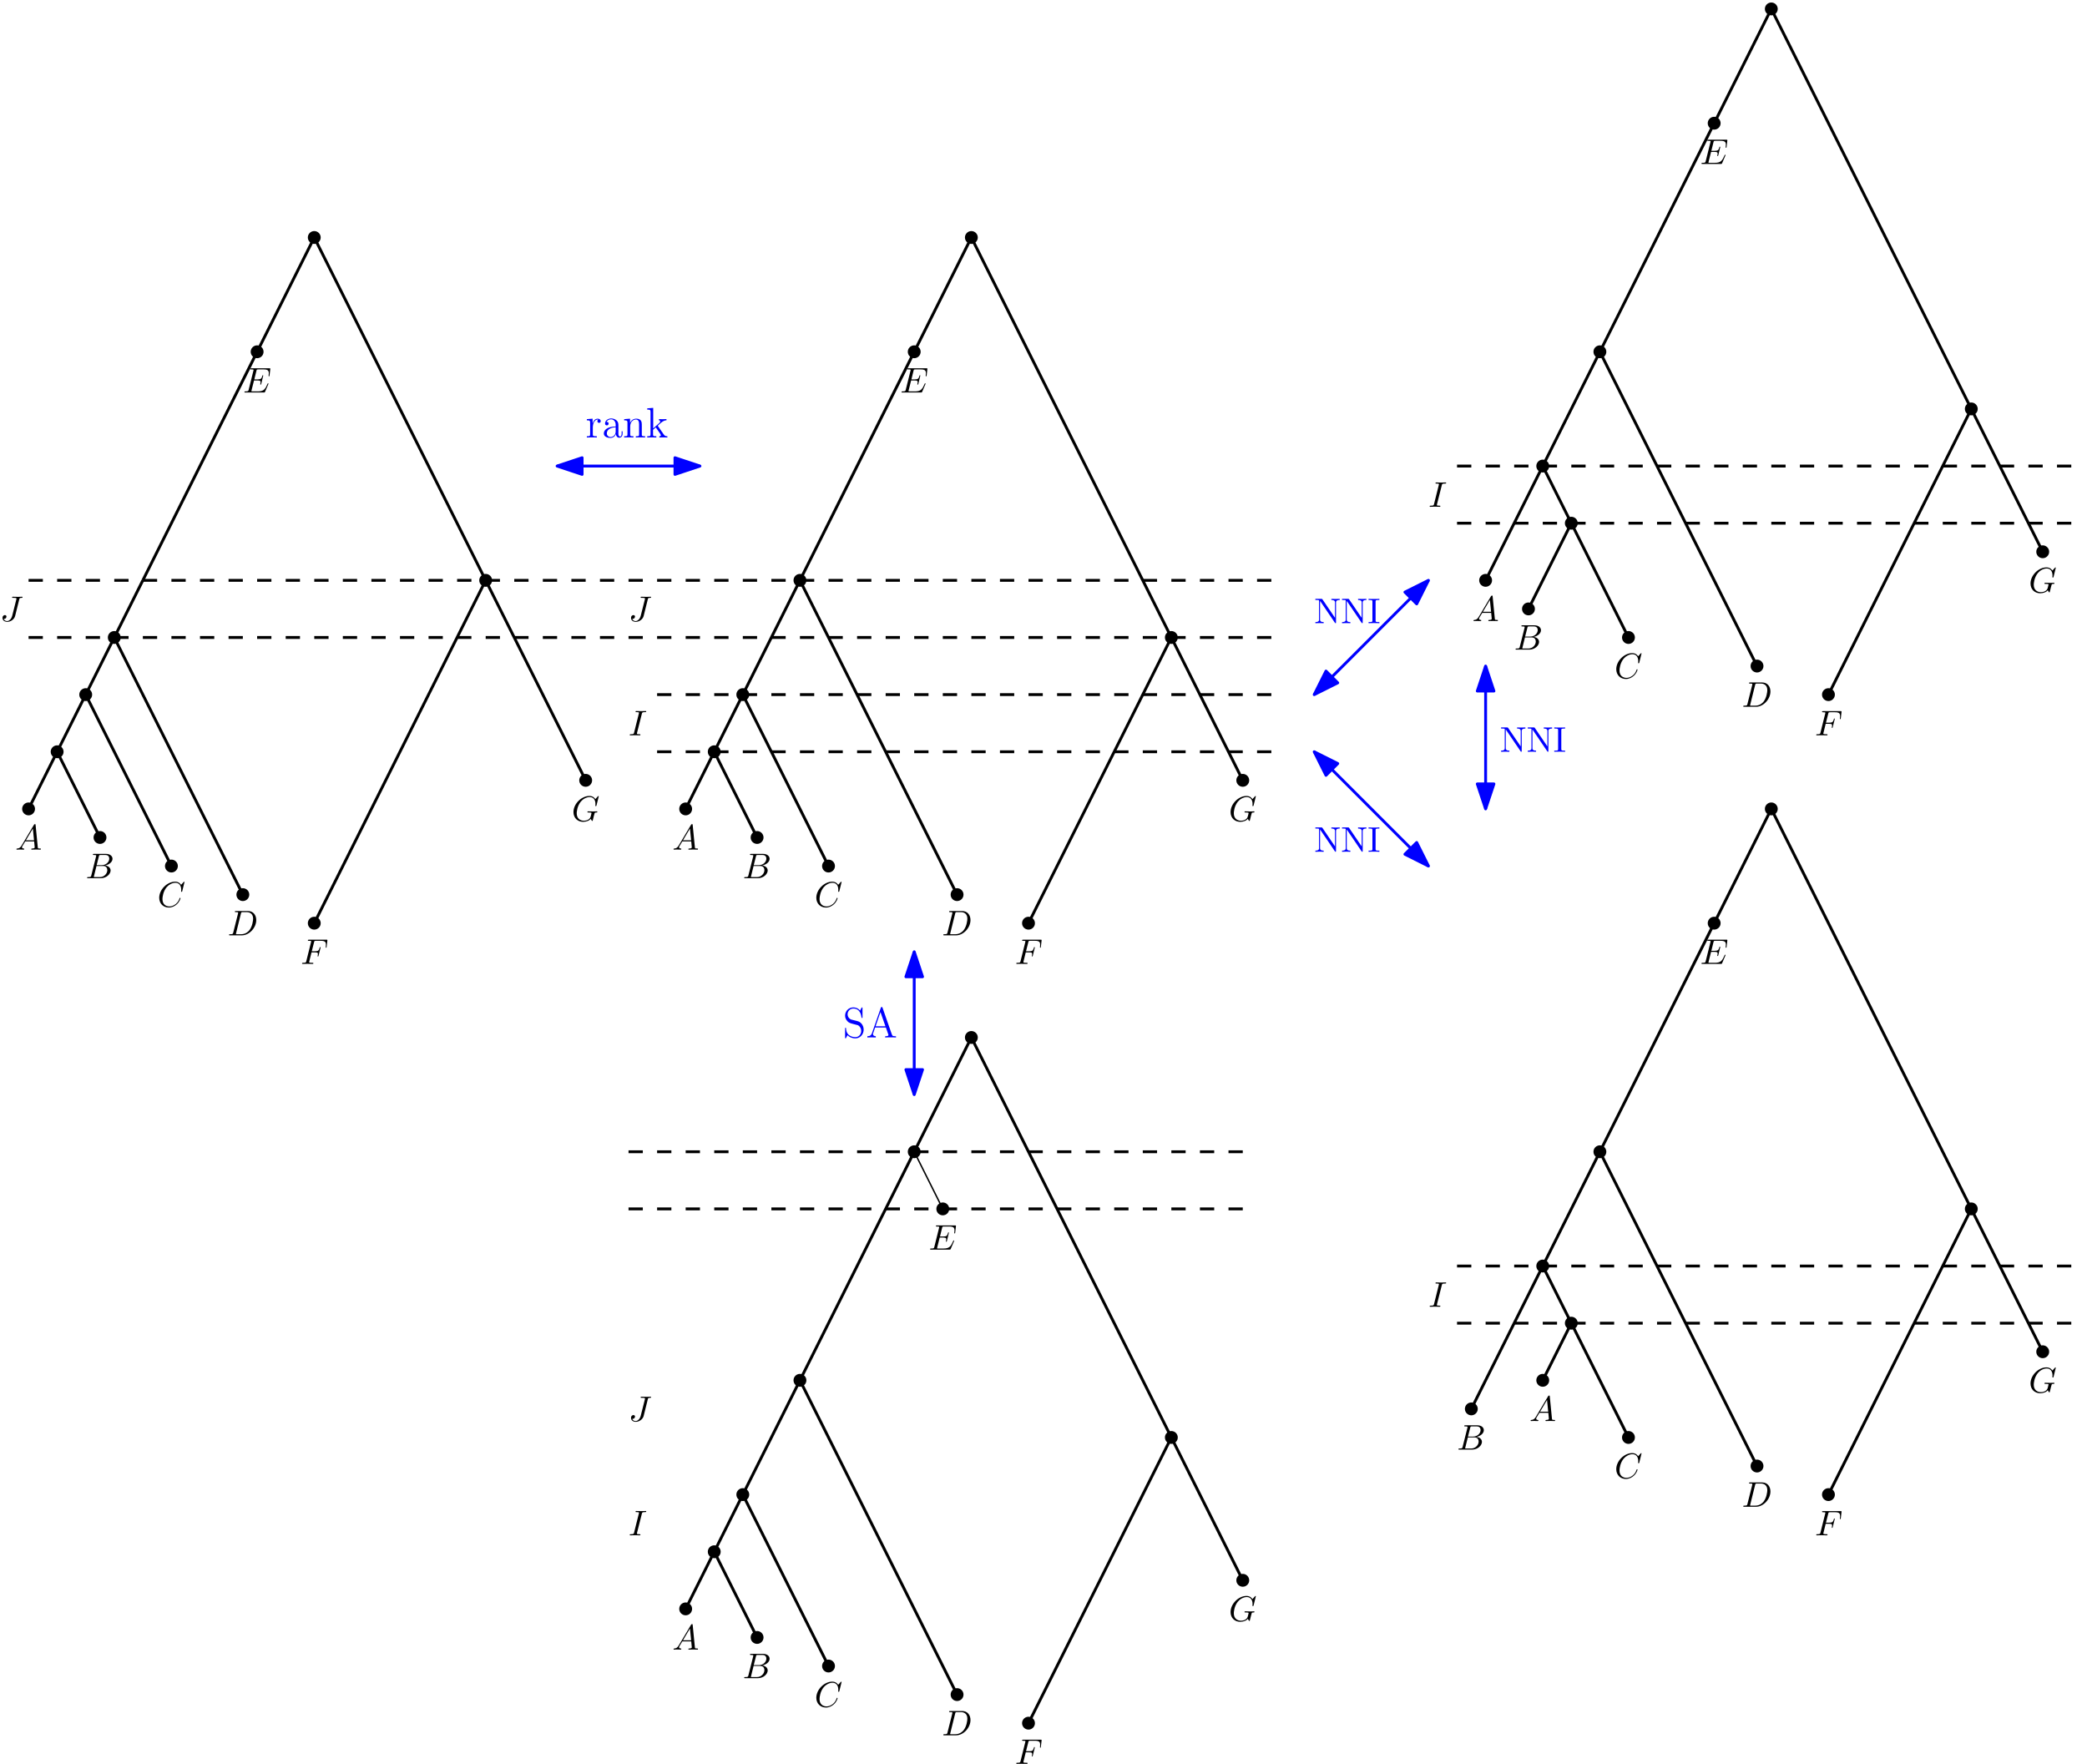 <?xml version="1.0" encoding="UTF-8" standalone="no"?>
<svg
   xmlns:dc="http://purl.org/dc/elements/1.1/"
   xmlns:cc="http://creativecommons.org/ns#"
   xmlns:rdf="http://www.w3.org/1999/02/22-rdf-syntax-ns#"
   xmlns:svg="http://www.w3.org/2000/svg"
   xmlns="http://www.w3.org/2000/svg"
   xmlns:xlink="http://www.w3.org/1999/xlink"
   xmlns:sodipodi="http://sodipodi.sourceforge.net/DTD/sodipodi-0.dtd"
   xmlns:inkscape="http://www.inkscape.org/namespaces/inkscape"
   width="584.4pt"
   height="493.904pt"
   viewBox="0 0 584.4 493.904"
   version="1.1"
   id="svg4155"
   inkscape:version="0.91 r13725"
   sodipodi:docname="SAT.svg">
  <sodipodi:namedview
     pagecolor="#ffffff"
     bordercolor="#666666"
     borderopacity="1"
     objecttolerance="10"
     gridtolerance="10"
     guidetolerance="10"
     inkscape:pageopacity="0"
     inkscape:pageshadow="2"
     inkscape:window-width="1920"
     inkscape:window-height="1200"
     id="namedview4703"
     showgrid="false"
     inkscape:zoom="1.6553825"
     inkscape:cx="365.25002"
     inkscape:cy="308.68999"
     inkscape:window-x="0"
     inkscape:window-y="0"
     inkscape:window-maximized="1"
     inkscape:current-layer="svg4155" />
  <defs
     id="defs4157">
    <g
       id="g4159">
      <symbol
         overflow="visible"
         id="glyph0-0">
        <path
           style="stroke:none;"
           d=""
           id="path4162" />
      </symbol>
      <symbol
         overflow="visible"
         id="glyph0-1">
        <path
           style="stroke:none;"
           d="M 3.734 -6.047 C 3.812 -6.406 3.844 -6.5 4.641 -6.5 C 4.875 -6.5 4.953 -6.5 4.953 -6.688 C 4.953 -6.812 4.844 -6.812 4.812 -6.812 C 4.516 -6.812 3.781 -6.781 3.484 -6.781 C 3.188 -6.781 2.469 -6.812 2.156 -6.812 C 2.094 -6.812 1.969 -6.812 1.969 -6.609 C 1.969 -6.5 2.047 -6.5 2.25 -6.5 C 2.656 -6.5 2.938 -6.5 2.938 -6.312 C 2.938 -6.266 2.938 -6.234 2.906 -6.156 L 1.562 -0.781 C 1.469 -0.406 1.453 -0.312 0.656 -0.312 C 0.422 -0.312 0.344 -0.312 0.344 -0.109 C 0.344 0 0.453 0 0.484 0 C 0.781 0 1.5 -0.031 1.797 -0.031 C 2.094 -0.031 2.828 0 3.125 0 C 3.203 0 3.328 0 3.328 -0.188 C 3.328 -0.312 3.25 -0.312 3.031 -0.312 C 2.844 -0.312 2.797 -0.312 2.609 -0.328 C 2.391 -0.344 2.359 -0.391 2.359 -0.5 C 2.359 -0.578 2.375 -0.656 2.391 -0.734 Z M 3.734 -6.047 "
           id="path4165" />
      </symbol>
      <symbol
         overflow="visible"
         id="glyph0-2">
        <path
           style="stroke:none;"
           d="M 1.781 -1.141 C 1.391 -0.484 1 -0.344 0.562 -0.312 C 0.438 -0.297 0.344 -0.297 0.344 -0.109 C 0.344 -0.047 0.406 0 0.484 0 C 0.75 0 1.062 -0.031 1.328 -0.031 C 1.672 -0.031 2.016 0 2.328 0 C 2.391 0 2.516 0 2.516 -0.188 C 2.516 -0.297 2.438 -0.312 2.359 -0.312 C 2.141 -0.328 1.891 -0.406 1.891 -0.656 C 1.891 -0.781 1.953 -0.891 2.031 -1.031 L 2.797 -2.297 L 5.297 -2.297 C 5.312 -2.094 5.453 -0.734 5.453 -0.641 C 5.453 -0.344 4.938 -0.312 4.734 -0.312 C 4.594 -0.312 4.5 -0.312 4.5 -0.109 C 4.5 0 4.609 0 4.641 0 C 5.047 0 5.469 -0.031 5.875 -0.031 C 6.125 -0.031 6.766 0 7.016 0 C 7.062 0 7.188 0 7.188 -0.203 C 7.188 -0.312 7.094 -0.312 6.953 -0.312 C 6.344 -0.312 6.344 -0.375 6.312 -0.672 L 5.703 -6.891 C 5.688 -7.094 5.688 -7.141 5.516 -7.141 C 5.359 -7.141 5.312 -7.062 5.25 -6.969 Z M 2.984 -2.609 L 4.938 -5.906 L 5.266 -2.609 Z M 2.984 -2.609 "
           id="path4168" />
      </symbol>
      <symbol
         overflow="visible"
         id="glyph0-3">
        <path
           style="stroke:none;"
           d="M 1.594 -0.781 C 1.5 -0.391 1.469 -0.312 0.688 -0.312 C 0.516 -0.312 0.422 -0.312 0.422 -0.109 C 0.422 0 0.516 0 0.688 0 L 4.25 0 C 5.828 0 7 -1.172 7 -2.156 C 7 -2.875 6.422 -3.453 5.453 -3.562 C 6.484 -3.75 7.531 -4.484 7.531 -5.438 C 7.531 -6.172 6.875 -6.812 5.688 -6.812 L 2.328 -6.812 C 2.141 -6.812 2.047 -6.812 2.047 -6.609 C 2.047 -6.5 2.141 -6.5 2.328 -6.5 C 2.344 -6.5 2.531 -6.5 2.703 -6.484 C 2.875 -6.453 2.969 -6.453 2.969 -6.312 C 2.969 -6.281 2.953 -6.25 2.938 -6.125 Z M 3.094 -3.656 L 3.719 -6.125 C 3.812 -6.469 3.828 -6.5 4.25 -6.5 L 5.547 -6.5 C 6.422 -6.5 6.625 -5.906 6.625 -5.469 C 6.625 -4.594 5.766 -3.656 4.562 -3.656 Z M 2.656 -0.312 C 2.516 -0.312 2.5 -0.312 2.438 -0.312 C 2.328 -0.328 2.297 -0.344 2.297 -0.422 C 2.297 -0.453 2.297 -0.469 2.359 -0.641 L 3.047 -3.422 L 4.922 -3.422 C 5.875 -3.422 6.078 -2.688 6.078 -2.266 C 6.078 -1.281 5.188 -0.312 4 -0.312 Z M 2.656 -0.312 "
           id="path4171" />
      </symbol>
      <symbol
         overflow="visible"
         id="glyph0-4">
        <path
           style="stroke:none;"
           d="M 7.578 -6.922 C 7.578 -6.953 7.562 -7.031 7.469 -7.031 C 7.438 -7.031 7.422 -7.016 7.312 -6.906 L 6.625 -6.141 C 6.531 -6.281 6.078 -7.031 4.969 -7.031 C 2.734 -7.031 0.5 -4.828 0.5 -2.516 C 0.5 -0.875 1.672 0.219 3.203 0.219 C 4.062 0.219 4.828 -0.172 5.359 -0.641 C 6.281 -1.453 6.453 -2.359 6.453 -2.391 C 6.453 -2.5 6.344 -2.5 6.328 -2.5 C 6.266 -2.5 6.219 -2.469 6.203 -2.391 C 6.109 -2.109 5.875 -1.391 5.188 -0.812 C 4.5 -0.266 3.875 -0.094 3.359 -0.094 C 2.469 -0.094 1.406 -0.609 1.406 -2.156 C 1.406 -2.734 1.609 -4.344 2.609 -5.516 C 3.219 -6.219 4.156 -6.719 5.047 -6.719 C 6.062 -6.719 6.656 -5.953 6.656 -4.797 C 6.656 -4.391 6.625 -4.391 6.625 -4.281 C 6.625 -4.188 6.734 -4.188 6.766 -4.188 C 6.891 -4.188 6.891 -4.203 6.953 -4.391 Z M 7.578 -6.922 "
           id="path4174" />
      </symbol>
      <symbol
         overflow="visible"
         id="glyph0-5">
        <path
           style="stroke:none;"
           d="M 1.578 -0.781 C 1.484 -0.391 1.469 -0.312 0.672 -0.312 C 0.516 -0.312 0.406 -0.312 0.406 -0.125 C 0.406 0 0.484 0 0.672 0 L 3.984 0 C 6.047 0 8.016 -2.109 8.016 -4.281 C 8.016 -5.688 7.172 -6.812 5.672 -6.812 L 2.328 -6.812 C 2.141 -6.812 2.031 -6.812 2.031 -6.625 C 2.031 -6.5 2.109 -6.5 2.312 -6.5 C 2.438 -6.5 2.625 -6.484 2.734 -6.484 C 2.906 -6.453 2.953 -6.438 2.953 -6.312 C 2.953 -6.281 2.953 -6.25 2.922 -6.125 Z M 3.734 -6.125 C 3.828 -6.469 3.844 -6.5 4.281 -6.5 L 5.344 -6.5 C 6.312 -6.5 7.141 -5.969 7.141 -4.656 C 7.141 -4.172 6.953 -2.531 6.094 -1.438 C 5.812 -1.062 5.031 -0.312 3.797 -0.312 L 2.672 -0.312 C 2.531 -0.312 2.516 -0.312 2.453 -0.312 C 2.359 -0.328 2.328 -0.344 2.328 -0.422 C 2.328 -0.453 2.328 -0.469 2.375 -0.641 Z M 3.734 -6.125 "
           id="path4177" />
      </symbol>
      <symbol
         overflow="visible"
         id="glyph0-6">
        <path
           style="stroke:none;"
           d="M 5.391 -6.078 C 5.469 -6.406 5.5 -6.5 6.047 -6.5 C 6.203 -6.5 6.312 -6.5 6.312 -6.688 C 6.312 -6.781 6.25 -6.812 6.172 -6.812 C 5.922 -6.812 5.312 -6.781 5.062 -6.781 C 4.734 -6.781 3.922 -6.812 3.594 -6.812 C 3.516 -6.812 3.391 -6.812 3.391 -6.609 C 3.391 -6.5 3.469 -6.5 3.734 -6.5 C 3.953 -6.5 4.062 -6.5 4.312 -6.484 C 4.547 -6.453 4.609 -6.422 4.609 -6.281 C 4.609 -6.219 4.594 -6.156 4.578 -6.078 L 3.422 -1.5 C 3.188 -0.531 2.516 0 2 0 C 1.734 0 1.203 -0.094 1.047 -0.625 C 1.078 -0.609 1.141 -0.609 1.172 -0.609 C 1.562 -0.609 1.812 -0.953 1.812 -1.25 C 1.812 -1.562 1.547 -1.672 1.375 -1.672 C 1.203 -1.672 0.703 -1.547 0.703 -0.875 C 0.703 -0.25 1.234 0.219 2.031 0.219 C 2.938 0.219 3.984 -0.438 4.234 -1.422 Z M 5.391 -6.078 "
           id="path4180" />
      </symbol>
      <symbol
         overflow="visible"
         id="glyph0-7">
        <path
           style="stroke:none;"
           d="M 7.578 -6.922 C 7.578 -6.953 7.562 -7.031 7.469 -7.031 C 7.438 -7.031 7.422 -7.016 7.312 -6.906 L 6.625 -6.141 C 6.531 -6.281 6.078 -7.031 4.969 -7.031 C 2.734 -7.031 0.5 -4.828 0.5 -2.516 C 0.5 -0.922 1.609 0.219 3.219 0.219 C 3.656 0.219 4.109 0.125 4.469 -0.016 C 4.969 -0.219 5.156 -0.422 5.328 -0.625 C 5.422 -0.375 5.688 -0.016 5.781 -0.016 C 5.828 -0.016 5.859 -0.047 5.859 -0.047 C 5.875 -0.062 5.969 -0.453 6.016 -0.656 L 6.203 -1.422 C 6.25 -1.594 6.297 -1.766 6.344 -1.938 C 6.453 -2.375 6.453 -2.406 7.031 -2.406 C 7.078 -2.406 7.188 -2.422 7.188 -2.609 C 7.188 -2.688 7.141 -2.719 7.062 -2.719 C 6.828 -2.719 6.234 -2.688 6.016 -2.688 C 5.703 -2.688 4.922 -2.719 4.609 -2.719 C 4.531 -2.719 4.406 -2.719 4.406 -2.516 C 4.406 -2.406 4.484 -2.406 4.703 -2.406 C 4.719 -2.406 5 -2.406 5.234 -2.391 C 5.5 -2.359 5.547 -2.328 5.547 -2.203 C 5.547 -2.109 5.438 -1.672 5.328 -1.297 C 5.047 -0.203 3.766 -0.094 3.406 -0.094 C 2.453 -0.094 1.406 -0.656 1.406 -2.188 C 1.406 -2.5 1.5 -4.141 2.547 -5.438 C 3.094 -6.109 4.062 -6.719 5.047 -6.719 C 6.062 -6.719 6.656 -5.953 6.656 -4.797 C 6.656 -4.391 6.625 -4.391 6.625 -4.281 C 6.625 -4.188 6.734 -4.188 6.766 -4.188 C 6.891 -4.188 6.891 -4.203 6.953 -4.391 Z M 7.578 -6.922 "
           id="path4183" />
      </symbol>
      <symbol
         overflow="visible"
         id="glyph0-8">
        <path
           style="stroke:none;"
           d="M 3.016 -3.234 L 3.984 -3.234 C 4.734 -3.234 4.812 -3.078 4.812 -2.797 C 4.812 -2.719 4.812 -2.609 4.75 -2.297 C 4.719 -2.25 4.719 -2.219 4.719 -2.188 C 4.719 -2.109 4.781 -2.078 4.828 -2.078 C 4.938 -2.078 4.938 -2.109 4.984 -2.281 L 5.531 -4.453 C 5.562 -4.562 5.562 -4.578 5.562 -4.609 C 5.562 -4.625 5.547 -4.719 5.438 -4.719 C 5.344 -4.719 5.328 -4.672 5.297 -4.5 C 5.078 -3.734 4.859 -3.547 4 -3.547 L 3.094 -3.547 L 3.734 -6.078 C 3.828 -6.438 3.844 -6.469 4.281 -6.469 L 5.594 -6.469 C 6.812 -6.469 7.047 -6.141 7.047 -5.375 C 7.047 -5.141 7.047 -5.109 7.016 -4.828 C 7 -4.703 7 -4.688 7 -4.656 C 7 -4.609 7.031 -4.531 7.125 -4.531 C 7.234 -4.531 7.234 -4.594 7.25 -4.781 L 7.453 -6.516 C 7.484 -6.781 7.438 -6.781 7.188 -6.781 L 2.297 -6.781 C 2.109 -6.781 2 -6.781 2 -6.578 C 2 -6.469 2.094 -6.469 2.281 -6.469 C 2.656 -6.469 2.938 -6.469 2.938 -6.297 C 2.938 -6.25 2.938 -6.234 2.875 -6.047 L 1.562 -0.781 C 1.469 -0.391 1.453 -0.312 0.656 -0.312 C 0.484 -0.312 0.375 -0.312 0.375 -0.125 C 0.375 0 0.5 0 0.531 0 C 0.812 0 1.562 -0.031 1.844 -0.031 C 2.172 -0.031 3 0 3.328 0 C 3.422 0 3.531 0 3.531 -0.188 C 3.531 -0.266 3.484 -0.297 3.484 -0.297 C 3.453 -0.312 3.422 -0.312 3.203 -0.312 C 2.984 -0.312 2.938 -0.312 2.688 -0.328 C 2.391 -0.359 2.359 -0.406 2.359 -0.531 C 2.359 -0.547 2.359 -0.609 2.406 -0.75 Z M 3.016 -3.234 "
           id="path4186" />
      </symbol>
      <symbol
         overflow="visible"
         id="glyph0-9">
        <path
           style="stroke:none;"
           d="M 7.062 -2.328 C 7.078 -2.375 7.109 -2.438 7.109 -2.469 C 7.109 -2.469 7.109 -2.578 6.984 -2.578 C 6.891 -2.578 6.875 -2.516 6.859 -2.453 C 6.203 -0.984 5.844 -0.312 4.141 -0.312 L 2.688 -0.312 C 2.547 -0.312 2.516 -0.312 2.469 -0.312 C 2.359 -0.328 2.328 -0.344 2.328 -0.422 C 2.328 -0.453 2.328 -0.469 2.375 -0.641 L 3.062 -3.375 L 4.047 -3.375 C 4.891 -3.375 4.891 -3.156 4.891 -2.906 C 4.891 -2.844 4.891 -2.719 4.828 -2.422 C 4.812 -2.375 4.797 -2.344 4.797 -2.312 C 4.797 -2.266 4.828 -2.203 4.922 -2.203 C 5 -2.203 5.031 -2.25 5.078 -2.406 L 5.641 -4.734 C 5.641 -4.797 5.594 -4.844 5.516 -4.844 C 5.438 -4.844 5.406 -4.781 5.391 -4.672 C 5.172 -3.906 5 -3.672 4.078 -3.672 L 3.141 -3.672 L 3.734 -6.078 C 3.828 -6.438 3.844 -6.469 4.281 -6.469 L 5.688 -6.469 C 6.891 -6.469 7.203 -6.188 7.203 -5.359 C 7.203 -5.125 7.203 -5.109 7.156 -4.828 C 7.156 -4.781 7.141 -4.703 7.141 -4.656 C 7.141 -4.609 7.172 -4.531 7.266 -4.531 C 7.375 -4.531 7.391 -4.594 7.406 -4.781 L 7.609 -6.516 C 7.641 -6.781 7.594 -6.781 7.344 -6.781 L 2.297 -6.781 C 2.109 -6.781 2 -6.781 2 -6.578 C 2 -6.469 2.094 -6.469 2.281 -6.469 C 2.656 -6.469 2.938 -6.469 2.938 -6.297 C 2.938 -6.25 2.938 -6.234 2.875 -6.047 L 1.562 -0.781 C 1.469 -0.391 1.453 -0.312 0.656 -0.312 C 0.484 -0.312 0.375 -0.312 0.375 -0.125 C 0.375 0 0.469 0 0.656 0 L 5.828 0 C 6.062 0 6.078 -0.016 6.141 -0.172 Z M 7.062 -2.328 "
           id="path4189" />
      </symbol>
      <symbol
         overflow="visible"
         id="glyph1-0">
        <path
           style="stroke:none;"
           d=""
           id="path4192" />
      </symbol>
      <symbol
         overflow="visible"
         id="glyph1-1">
        <path
           style="stroke:none;"
           d="M 2.312 -6.672 C 2.219 -6.797 2.219 -6.812 2.031 -6.812 L 0.328 -6.812 L 0.328 -6.5 L 0.625 -6.5 C 0.766 -6.5 0.969 -6.484 1.109 -6.484 C 1.344 -6.453 1.359 -6.438 1.359 -6.25 L 1.359 -1.047 C 1.359 -0.781 1.359 -0.312 0.328 -0.312 L 0.328 0 C 0.672 -0.016 1.172 -0.031 1.5 -0.031 C 1.828 -0.031 2.312 -0.016 2.656 0 L 2.656 -0.312 C 1.641 -0.312 1.641 -0.781 1.641 -1.047 L 1.641 -6.234 C 1.688 -6.188 1.688 -6.172 1.734 -6.109 L 5.797 -0.125 C 5.891 -0.016 5.906 0 5.969 0 C 6.109 0 6.109 -0.062 6.109 -0.266 L 6.109 -5.766 C 6.109 -6.031 6.109 -6.5 7.141 -6.5 L 7.141 -6.812 C 6.781 -6.797 6.297 -6.781 5.969 -6.781 C 5.641 -6.781 5.156 -6.797 4.812 -6.812 L 4.812 -6.5 C 5.828 -6.5 5.828 -6.031 5.828 -5.766 L 5.828 -1.5 Z M 2.312 -6.672 "
           id="path4195" />
      </symbol>
      <symbol
         overflow="visible"
         id="glyph1-2">
        <path
           style="stroke:none;"
           d="M 2.25 -6.031 C 2.25 -6.391 2.266 -6.5 3.062 -6.5 L 3.312 -6.5 L 3.312 -6.812 C 2.969 -6.781 2.188 -6.781 1.797 -6.781 C 1.422 -6.781 0.625 -6.781 0.281 -6.812 L 0.281 -6.5 L 0.531 -6.5 C 1.328 -6.5 1.359 -6.391 1.359 -6.031 L 1.359 -0.781 C 1.359 -0.422 1.328 -0.312 0.531 -0.312 L 0.281 -0.312 L 0.281 0 C 0.625 -0.031 1.422 -0.031 1.797 -0.031 C 2.188 -0.031 2.969 -0.031 3.312 0 L 3.312 -0.312 L 3.062 -0.312 C 2.266 -0.312 2.25 -0.422 2.25 -0.781 Z M 2.25 -6.031 "
           id="path4198" />
      </symbol>
      <symbol
         overflow="visible"
         id="glyph2-0">
        <path
           style="stroke:none;"
           d=""
           id="path4201" />
      </symbol>
      <symbol
         overflow="visible"
         id="glyph2-1">
        <path
           style="stroke:none;"
           d="M 2 -2.781 C 2 -3.938 2.469 -5.031 3.391 -5.031 C 3.484 -5.031 3.516 -5.031 3.562 -5.016 C 3.469 -4.969 3.281 -4.906 3.281 -4.578 C 3.281 -4.234 3.547 -4.094 3.734 -4.094 C 3.984 -4.094 4.219 -4.25 4.219 -4.578 C 4.219 -4.938 3.891 -5.266 3.375 -5.266 C 2.359 -5.266 2.016 -4.172 1.953 -3.938 L 1.938 -3.938 L 1.938 -5.266 L 0.328 -5.141 L 0.328 -4.797 C 1.141 -4.797 1.25 -4.703 1.25 -4.125 L 1.25 -0.891 C 1.25 -0.344 1.109 -0.344 0.328 -0.344 L 0.328 0 C 0.672 -0.031 1.328 -0.031 1.688 -0.031 C 2.016 -0.031 2.859 -0.031 3.125 0 L 3.125 -0.344 L 2.891 -0.344 C 2.016 -0.344 2 -0.484 2 -0.906 Z M 2 -2.781 "
           id="path4204" />
      </symbol>
      <symbol
         overflow="visible"
         id="glyph2-2">
        <path
           style="stroke:none;"
           d="M 4.609 -3.188 C 4.609 -3.844 4.609 -4.312 4.094 -4.781 C 3.672 -5.156 3.125 -5.328 2.609 -5.328 C 1.625 -5.328 0.875 -4.688 0.875 -3.906 C 0.875 -3.562 1.094 -3.391 1.375 -3.391 C 1.656 -3.391 1.859 -3.594 1.859 -3.891 C 1.859 -4.375 1.438 -4.375 1.25 -4.375 C 1.531 -4.875 2.109 -5.094 2.578 -5.094 C 3.125 -5.094 3.844 -4.641 3.844 -3.562 L 3.844 -3.078 C 1.438 -3.047 0.531 -2.047 0.531 -1.125 C 0.531 -0.172 1.625 0.125 2.359 0.125 C 3.141 0.125 3.688 -0.359 3.906 -0.938 C 3.953 -0.375 4.328 0.062 4.844 0.062 C 5.094 0.062 5.781 -0.109 5.781 -1.062 L 5.781 -1.734 L 5.516 -1.734 L 5.516 -1.062 C 5.516 -0.375 5.234 -0.281 5.062 -0.281 C 4.609 -0.281 4.609 -0.922 4.609 -1.094 Z M 3.844 -1.688 C 3.844 -0.516 2.969 -0.125 2.453 -0.125 C 1.859 -0.125 1.375 -0.547 1.375 -1.125 C 1.375 -2.703 3.406 -2.844 3.844 -2.875 Z M 3.844 -1.688 "
           id="path4207" />
      </symbol>
      <symbol
         overflow="visible"
         id="glyph2-3">
        <path
           style="stroke:none;"
           d="M 5.312 -2.906 C 5.312 -4.016 5.312 -4.344 5.047 -4.734 C 4.703 -5.203 4.141 -5.266 3.734 -5.266 C 2.562 -5.266 2.109 -4.281 2.016 -4.047 L 2.016 -5.266 L 0.375 -5.141 L 0.375 -4.797 C 1.188 -4.797 1.297 -4.703 1.297 -4.125 L 1.297 -0.891 C 1.297 -0.344 1.156 -0.344 0.375 -0.344 L 0.375 0 C 0.688 -0.031 1.344 -0.031 1.672 -0.031 C 2.016 -0.031 2.672 -0.031 2.969 0 L 2.969 -0.344 C 2.219 -0.344 2.062 -0.344 2.062 -0.891 L 2.062 -3.109 C 2.062 -4.359 2.891 -5.031 3.641 -5.031 C 4.375 -5.031 4.547 -4.422 4.547 -3.688 L 4.547 -0.891 C 4.547 -0.344 4.406 -0.344 3.641 -0.344 L 3.641 0 C 3.938 -0.031 4.594 -0.031 4.922 -0.031 C 5.266 -0.031 5.922 -0.031 6.234 0 L 6.234 -0.344 C 5.625 -0.344 5.328 -0.344 5.312 -0.703 Z M 5.312 -2.906 "
           id="path4210" />
      </symbol>
      <symbol
         overflow="visible"
         id="glyph2-4">
        <path
           style="stroke:none;"
           d="M 3.344 -3.172 C 3.344 -3.172 3.266 -3.281 3.266 -3.281 C 3.266 -3.328 4.016 -3.969 4.109 -4.062 C 4.938 -4.781 5.469 -4.797 5.719 -4.812 L 5.719 -5.156 C 5.469 -5.125 5.156 -5.125 4.812 -5.125 C 4.5 -5.125 3.891 -5.125 3.609 -5.156 L 3.609 -4.812 C 3.812 -4.797 3.953 -4.688 3.953 -4.5 C 3.953 -4.25 3.719 -4.047 3.703 -4.047 L 2 -2.531 L 2 -8.297 L 0.328 -8.156 L 0.328 -7.812 C 1.141 -7.812 1.25 -7.734 1.25 -7.141 L 1.25 -0.891 C 1.25 -0.344 1.109 -0.344 0.328 -0.344 L 0.328 0 C 0.672 -0.031 1.25 -0.031 1.609 -0.031 C 1.953 -0.031 2.531 -0.031 2.875 0 L 2.875 -0.344 C 2.109 -0.344 1.953 -0.344 1.953 -0.891 L 1.953 -2.156 L 2.719 -2.828 L 3.875 -1.172 C 4.047 -0.922 4.141 -0.781 4.141 -0.625 C 4.141 -0.406 3.969 -0.344 3.719 -0.344 L 3.719 0 C 4.016 -0.031 4.609 -0.031 4.922 -0.031 C 5.438 -0.031 5.469 -0.031 5.969 0 L 5.969 -0.344 C 5.656 -0.344 5.281 -0.344 4.953 -0.844 Z M 3.344 -3.172 "
           id="path4213" />
      </symbol>
      <symbol
         overflow="visible"
         id="glyph2-5">
        <path
           style="stroke:none;"
           d="M 2.484 -4.984 C 1.875 -5.141 1.344 -5.734 1.344 -6.5 C 1.344 -7.344 2.016 -8.094 2.938 -8.094 C 4.906 -8.094 5.156 -6.156 5.234 -5.641 C 5.266 -5.5 5.266 -5.453 5.375 -5.453 C 5.516 -5.453 5.516 -5.516 5.516 -5.719 L 5.516 -8.141 C 5.516 -8.359 5.516 -8.422 5.391 -8.422 C 5.359 -8.422 5.312 -8.422 5.219 -8.266 L 4.828 -7.531 C 4.25 -8.266 3.469 -8.422 2.938 -8.422 C 1.609 -8.422 0.641 -7.344 0.641 -6.125 C 0.641 -5.562 0.844 -5.031 1.297 -4.547 C 1.703 -4.094 2.125 -3.984 2.969 -3.766 C 3.391 -3.672 4.047 -3.5 4.219 -3.438 C 4.781 -3.156 5.156 -2.516 5.156 -1.844 C 5.156 -0.938 4.516 -0.094 3.531 -0.094 C 2.984 -0.094 2.25 -0.234 1.656 -0.734 C 0.969 -1.359 0.922 -2.219 0.906 -2.625 C 0.891 -2.719 0.797 -2.719 0.781 -2.719 C 0.641 -2.719 0.641 -2.656 0.641 -2.438 L 0.641 -0.031 C 0.641 0.188 0.641 0.25 0.766 0.25 C 0.844 0.25 0.844 0.234 0.938 0.078 C 0.984 -0.016 1.234 -0.453 1.328 -0.641 C 1.75 -0.156 2.516 0.25 3.531 0.25 C 4.875 0.25 5.844 -0.891 5.844 -2.203 C 5.844 -2.922 5.562 -3.469 5.25 -3.859 C 4.812 -4.406 4.266 -4.531 3.797 -4.656 Z M 2.484 -4.984 "
           id="path4216" />
      </symbol>
      <symbol
         overflow="visible"
         id="glyph2-6">
        <path
           style="stroke:none;"
           d="M 4.625 -8.312 C 4.578 -8.469 4.547 -8.531 4.391 -8.531 C 4.219 -8.531 4.203 -8.5 4.141 -8.312 L 1.641 -1.156 C 1.469 -0.672 1.141 -0.359 0.375 -0.344 L 0.375 0 C 1.094 -0.031 1.125 -0.031 1.516 -0.031 C 1.859 -0.031 2.422 -0.031 2.734 0 L 2.734 -0.344 C 2.234 -0.359 1.938 -0.609 1.938 -0.938 C 1.938 -1.016 1.938 -1.047 2 -1.188 L 2.547 -2.781 L 5.562 -2.781 L 6.219 -0.906 C 6.281 -0.766 6.281 -0.734 6.281 -0.703 C 6.281 -0.344 5.672 -0.344 5.359 -0.344 L 5.359 0 C 5.641 -0.031 6.594 -0.031 6.922 -0.031 C 7.25 -0.031 8.109 -0.031 8.391 0 L 8.391 -0.344 C 7.609 -0.344 7.406 -0.344 7.234 -0.844 Z M 4.047 -7.109 L 5.438 -3.125 L 2.672 -3.125 Z M 4.047 -7.109 "
           id="path4219" />
      </symbol>
    </g>
    <clipPath
       id="clip1">
      <path
         d="M 407 146 L 584.398 146 L 584.398 147 L 407 147 Z M 407 146 "
         id="path4222" />
    </clipPath>
    <clipPath
       id="clip2">
      <path
         d="M 407 130 L 584.398 130 L 584.398 131 L 407 131 Z M 407 130 "
         id="path4225" />
    </clipPath>
    <clipPath
       id="clip3">
      <path
         d="M 407 370 L 584.398 370 L 584.398 371 L 407 371 Z M 407 370 "
         id="path4228" />
    </clipPath>
    <clipPath
       id="clip4">
      <path
         d="M 407 354 L 584.398 354 L 584.398 355 L 407 355 Z M 407 354 "
         id="path4231" />
    </clipPath>
    <clipPath
       id="clip5">
      <path
         d="M 284 487 L 292 487 L 292 493.902 L 284 493.902 Z M 284 487 "
         id="path4234" />
    </clipPath>
  </defs>
  <g
     id="surface2322">
    <path
       style="fill:none;stroke-width:0.8;stroke-linecap:butt;stroke-linejoin:round;stroke:rgb(0%,0%,0%);stroke-opacity:1;stroke-miterlimit:10;"
       d="M 192 608 L 224 672 "
       transform="matrix(1,0,0,-1,0,834.5)"
       id="path4237" />
    <path
       style="fill:none;stroke-width:0.8;stroke-linecap:butt;stroke-linejoin:round;stroke:rgb(0%,0%,0%);stroke-opacity:1;stroke-miterlimit:10;"
       d="M 224 672 L 268 584 "
       transform="matrix(1,0,0,-1,0,834.5)"
       id="path4239" />
    <path
       style="fill:none;stroke-width:0.8;stroke-linecap:butt;stroke-linejoin:round;stroke:rgb(0%,0%,0%);stroke-opacity:1;stroke-miterlimit:10;"
       d="M 200 624 L 212 600 "
       transform="matrix(1,0,0,-1,0,834.5)"
       id="path4241" />
    <path
       style="fill:none;stroke-width:0.8;stroke-linecap:butt;stroke-linejoin:round;stroke:rgb(0%,0%,0%);stroke-opacity:1;stroke-miterlimit:10;"
       d="M 208 640 L 232 592 "
       transform="matrix(1,0,0,-1,0,834.5)"
       id="path4243" />
    <path
       style="fill:none;stroke-width:0.8;stroke-linecap:butt;stroke-linejoin:round;stroke:rgb(0%,0%,0%);stroke-opacity:1;stroke-miterlimit:10;"
       d="M 416 672 L 448 736 "
       transform="matrix(1,0,0,-1,0,834.5)"
       id="path4245" />
    <path
       style="fill:none;stroke-width:0.8;stroke-linecap:butt;stroke-linejoin:round;stroke:rgb(0%,0%,0%);stroke-opacity:1;stroke-miterlimit:10;"
       d="M 448 736 L 492 648 "
       transform="matrix(1,0,0,-1,0,834.5)"
       id="path4247" />
    <path
       style="fill:none;stroke-width:0.8;stroke-linecap:butt;stroke-linejoin:round;stroke:rgb(0%,0%,0%);stroke-opacity:1;stroke-miterlimit:10;"
       d="M 432 704 L 456 656 "
       transform="matrix(1,0,0,-1,0,834.5)"
       id="path4249" />
    <path
       style="fill:none;stroke-width:0.8;stroke-linecap:butt;stroke-linejoin:round;stroke:rgb(0%,0%,0%);stroke-opacity:1;stroke-miterlimit:10;"
       d="M 440 688 L 428 664 "
       transform="matrix(1,0,0,-1,0,834.5)"
       id="path4251" />
    <path
       style="fill:none;stroke-width:0.8;stroke-linecap:butt;stroke-linejoin:round;stroke:rgb(0%,0%,0%);stroke-opacity:1;stroke-miterlimit:10;"
       d="M 412 440 L 448 512 "
       transform="matrix(1,0,0,-1,0,834.5)"
       id="path4253" />
    <path
       style="fill:none;stroke-width:0.8;stroke-linecap:butt;stroke-linejoin:round;stroke:rgb(0%,0%,0%);stroke-opacity:1;stroke-miterlimit:10;"
       d="M 448 512 L 492 424 "
       transform="matrix(1,0,0,-1,0,834.5)"
       id="path4255" />
    <path
       style="fill:none;stroke-width:0.8;stroke-linecap:butt;stroke-linejoin:round;stroke:rgb(0%,0%,0%);stroke-opacity:1;stroke-miterlimit:10;"
       d="M 432 480 L 456 432 "
       transform="matrix(1,0,0,-1,0,834.5)"
       id="path4257" />
    <path
       style="fill:none;stroke-width:0.8;stroke-linecap:butt;stroke-linejoin:round;stroke:rgb(0%,0%,0%);stroke-opacity:1;stroke-miterlimit:10;"
       d="M 440 464 L 432 448 "
       transform="matrix(1,0,0,-1,0,834.5)"
       id="path4259" />
    <path
       style=" stroke:none;fill-rule:evenodd;fill:rgb(0%,0%,0%);fill-opacity:1;"
       d="M 193.801 226.5 C 193.801 225.508 192.992 224.699 192 224.699 C 191.008 224.699 190.199 225.508 190.199 226.5 C 190.199 227.492 191.008 228.301 192 228.301 C 192.992 228.301 193.801 227.492 193.801 226.5 "
       id="path4261" />
    <path
       style=" stroke:none;fill-rule:evenodd;fill:rgb(0%,0%,0%);fill-opacity:1;"
       d="M 213.801 234.5 C 213.801 233.508 212.992 232.699 212 232.699 C 211.008 232.699 210.199 233.508 210.199 234.5 C 210.199 235.492 211.008 236.301 212 236.301 C 212.992 236.301 213.801 235.492 213.801 234.5 "
       id="path4263" />
    <path
       style=" stroke:none;fill-rule:evenodd;fill:rgb(0%,0%,0%);fill-opacity:1;"
       d="M 233.801 242.5 C 233.801 241.508 232.992 240.699 232 240.699 C 231.008 240.699 230.199 241.508 230.199 242.5 C 230.199 243.492 231.008 244.301 232 244.301 C 232.992 244.301 233.801 243.492 233.801 242.5 "
       id="path4265" />
    <path
       style=" stroke:none;fill-rule:evenodd;fill:rgb(0%,0%,0%);fill-opacity:1;"
       d="M 269.801 250.5 C 269.801 249.508 268.992 248.699 268 248.699 C 267.008 248.699 266.199 249.508 266.199 250.5 C 266.199 251.492 267.008 252.301 268 252.301 C 268.992 252.301 269.801 251.492 269.801 250.5 "
       id="path4267" />
    <path
       style=" stroke:none;fill-rule:evenodd;fill:rgb(0%,0%,0%);fill-opacity:1;"
       d="M 457.801 402.5 C 457.801 401.508 456.992 400.699 456 400.699 C 455.008 400.699 454.199 401.508 454.199 402.5 C 454.199 403.492 455.008 404.301 456 404.301 C 456.992 404.301 457.801 403.492 457.801 402.5 "
       id="path4269" />
    <path
       style=" stroke:none;fill-rule:evenodd;fill:rgb(0%,0%,0%);fill-opacity:1;"
       d="M 493.801 410.5 C 493.801 409.508 492.992 408.699 492 408.699 C 491.008 408.699 490.199 409.508 490.199 410.5 C 490.199 411.492 491.008 412.301 492 412.301 C 492.992 412.301 493.801 411.492 493.801 410.5 "
       id="path4271" />
    <path
       style=" stroke:none;fill-rule:evenodd;fill:rgb(0%,0%,0%);fill-opacity:1;"
       d="M 493.801 186.5 C 493.801 185.508 492.992 184.699 492 184.699 C 491.008 184.699 490.199 185.508 490.199 186.5 C 490.199 187.492 491.008 188.301 492 188.301 C 492.992 188.301 493.801 187.492 493.801 186.5 "
       id="path4273" />
    <path
       style=" stroke:none;fill-rule:evenodd;fill:rgb(0%,0%,0%);fill-opacity:1;"
       d="M 457.801 178.5 C 457.801 177.508 456.992 176.699 456 176.699 C 455.008 176.699 454.199 177.508 454.199 178.5 C 454.199 179.492 455.008 180.301 456 180.301 C 456.992 180.301 457.801 179.492 457.801 178.5 "
       id="path4275" />
    <path
       style=" stroke:none;fill-rule:evenodd;fill:rgb(0%,0%,0%);fill-opacity:1;"
       d="M 429.801 170.5 C 429.801 169.508 428.992 168.699 428 168.699 C 427.008 168.699 426.199 169.508 426.199 170.5 C 426.199 171.492 427.008 172.301 428 172.301 C 428.992 172.301 429.801 171.492 429.801 170.5 "
       id="path4277" />
    <path
       style=" stroke:none;fill-rule:evenodd;fill:rgb(0%,0%,0%);fill-opacity:1;"
       d="M 417.801 162.5 C 417.801 161.508 416.992 160.699 416 160.699 C 415.008 160.699 414.199 161.508 414.199 162.5 C 414.199 163.492 415.008 164.301 416 164.301 C 416.992 164.301 417.801 163.492 417.801 162.5 "
       id="path4279" />
    <path
       style=" stroke:none;fill-rule:evenodd;fill:rgb(0%,0%,0%);fill-opacity:1;"
       d="M 201.801 210.5 C 201.801 209.508 200.992 208.699 200 208.699 C 199.008 208.699 198.199 209.508 198.199 210.5 C 198.199 211.492 199.008 212.301 200 212.301 C 200.992 212.301 201.801 211.492 201.801 210.5 "
       id="path4281" />
    <path
       style=" stroke:none;fill-rule:evenodd;fill:rgb(0%,0%,0%);fill-opacity:1;"
       d="M 209.801 194.5 C 209.801 193.508 208.992 192.699 208 192.699 C 207.008 192.699 206.199 193.508 206.199 194.5 C 206.199 195.492 207.008 196.301 208 196.301 C 208.992 196.301 209.801 195.492 209.801 194.5 "
       id="path4283" />
    <path
       style=" stroke:none;fill-rule:evenodd;fill:rgb(0%,0%,0%);fill-opacity:1;"
       d="M 225.801 162.5 C 225.801 161.508 224.992 160.699 224 160.699 C 223.008 160.699 222.199 161.508 222.199 162.5 C 222.199 163.492 223.008 164.301 224 164.301 C 224.992 164.301 225.801 163.492 225.801 162.5 "
       id="path4285" />
    <path
       style=" stroke:none;fill-rule:evenodd;fill:rgb(0%,0%,0%);fill-opacity:1;"
       d="M 433.801 130.5 C 433.801 129.508 432.992 128.699 432 128.699 C 431.008 128.699 430.199 129.508 430.199 130.5 C 430.199 131.492 431.008 132.301 432 132.301 C 432.992 132.301 433.801 131.492 433.801 130.5 "
       id="path4287" />
    <path
       style=" stroke:none;fill-rule:evenodd;fill:rgb(0%,0%,0%);fill-opacity:1;"
       d="M 441.801 146.5 C 441.801 145.508 440.992 144.699 440 144.699 C 439.008 144.699 438.199 145.508 438.199 146.5 C 438.199 147.492 439.008 148.301 440 148.301 C 440.992 148.301 441.801 147.492 441.801 146.5 "
       id="path4289" />
    <path
       style=" stroke:none;fill-rule:evenodd;fill:rgb(0%,0%,0%);fill-opacity:1;"
       d="M 449.801 98.5 C 449.801 97.508 448.992 96.699 448 96.699 C 447.008 96.699 446.199 97.508 446.199 98.5 C 446.199 99.492 447.008 100.301 448 100.301 C 448.992 100.301 449.801 99.492 449.801 98.5 "
       id="path4291" />
    <path
       style=" stroke:none;fill-rule:evenodd;fill:rgb(0%,0%,0%);fill-opacity:1;"
       d="M 449.801 322.5 C 449.801 321.508 448.992 320.699 448 320.699 C 447.008 320.699 446.199 321.508 446.199 322.5 C 446.199 323.492 447.008 324.301 448 324.301 C 448.992 324.301 449.801 323.492 449.801 322.5 "
       id="path4293" />
    <path
       style=" stroke:none;fill-rule:evenodd;fill:rgb(0%,0%,0%);fill-opacity:1;"
       d="M 433.801 354.5 C 433.801 353.508 432.992 352.699 432 352.699 C 431.008 352.699 430.199 353.508 430.199 354.5 C 430.199 355.492 431.008 356.301 432 356.301 C 432.992 356.301 433.801 355.492 433.801 354.5 "
       id="path4295" />
    <path
       style=" stroke:none;fill-rule:evenodd;fill:rgb(0%,0%,0%);fill-opacity:1;"
       d="M 441.801 370.5 C 441.801 369.508 440.992 368.699 440 368.699 C 439.008 368.699 438.199 369.508 438.199 370.5 C 438.199 371.492 439.008 372.301 440 372.301 C 440.992 372.301 441.801 371.492 441.801 370.5 "
       id="path4297" />
    <g
       clip-path="url(#clip1)"
       clip-rule="nonzero"
       id="g4299">
      <path
         style="fill:none;stroke-width:0.8;stroke-linecap:butt;stroke-linejoin:round;stroke:rgb(0%,0%,0%);stroke-opacity:1;stroke-dasharray:4;stroke-miterlimit:10;"
         d="M 408 688 L 584 688 "
         transform="matrix(1,0,0,-1,0,834.5)"
         id="path4301" />
    </g>
    <g
       clip-path="url(#clip2)"
       clip-rule="nonzero"
       id="g4303">
      <path
         style="fill:none;stroke-width:0.8;stroke-linecap:butt;stroke-linejoin:round;stroke:rgb(0%,0%,0%);stroke-opacity:1;stroke-dasharray:4;stroke-miterlimit:10;"
         d="M 408 704 L 584 704 "
         transform="matrix(1,0,0,-1,0,834.5)"
         id="path4305" />
    </g>
    <g
       clip-path="url(#clip3)"
       clip-rule="nonzero"
       id="g4307">
      <path
         style="fill:none;stroke-width:0.8;stroke-linecap:butt;stroke-linejoin:round;stroke:rgb(0%,0%,0%);stroke-opacity:1;stroke-dasharray:4;stroke-miterlimit:10;"
         d="M 408 464 L 584 464 "
         transform="matrix(1,0,0,-1,0,834.5)"
         id="path4309" />
    </g>
    <g
       style="fill:rgb(0%,0%,0%);fill-opacity:1;"
       id="g4311">
      <use
         xlink:href="#glyph0-1"
         x="176"
         y="205.904"
         id="use4313" />
    </g>
    <g
       style="fill:rgb(0%,0%,0%);fill-opacity:1;"
       id="g4315">
      <use
         xlink:href="#glyph0-1"
         x="400"
         y="141.904"
         id="use4317" />
    </g>
    <g
       style="fill:rgb(0%,0%,0%);fill-opacity:1;"
       id="g4319">
      <use
         xlink:href="#glyph0-1"
         x="400"
         y="365.904"
         id="use4321" />
    </g>
    <g
       style="fill:rgb(0%,0%,0%);fill-opacity:1;"
       id="g4323">
      <use
         xlink:href="#glyph0-2"
         x="188.264"
         y="237.904"
         id="use4325" />
    </g>
    <g
       style="fill:rgb(0%,0%,0%);fill-opacity:1;"
       id="g4327">
      <use
         xlink:href="#glyph0-3"
         x="207.971"
         y="245.904"
         id="use4329" />
    </g>
    <g
       style="fill:rgb(0%,0%,0%);fill-opacity:1;"
       id="g4331">
      <use
         xlink:href="#glyph0-4"
         x="228.083"
         y="253.904"
         id="use4333" />
    </g>
    <g
       style="fill:rgb(0%,0%,0%);fill-opacity:1;"
       id="g4335">
      <use
         xlink:href="#glyph0-5"
         x="263.738"
         y="261.904"
         id="use4337" />
    </g>
    <g
       style="fill:rgb(0%,0%,0%);fill-opacity:1;"
       id="g4339">
      <use
         xlink:href="#glyph0-2"
         x="412.264"
         y="173.904"
         id="use4341" />
    </g>
    <g
       style="fill:rgb(0%,0%,0%);fill-opacity:1;"
       id="g4343">
      <use
         xlink:href="#glyph0-3"
         x="423.971"
         y="181.904"
         id="use4345" />
    </g>
    <g
       style="fill:rgb(0%,0%,0%);fill-opacity:1;"
       id="g4347">
      <use
         xlink:href="#glyph0-4"
         x="452.084"
         y="189.904"
         id="use4349" />
    </g>
    <g
       style="fill:rgb(0%,0%,0%);fill-opacity:1;"
       id="g4351">
      <use
         xlink:href="#glyph0-5"
         x="487.738"
         y="197.904"
         id="use4353" />
    </g>
    <g
       style="fill:rgb(0%,0%,0%);fill-opacity:1;"
       id="g4355">
      <use
         xlink:href="#glyph0-4"
         x="452.084"
         y="413.904"
         id="use4357" />
    </g>
    <g
       style="fill:rgb(0%,0%,0%);fill-opacity:1;"
       id="g4359">
      <use
         xlink:href="#glyph0-5"
         x="487.738"
         y="421.904"
         id="use4361" />
    </g>
    <path
       style="fill:none;stroke-width:0.8;stroke-linecap:butt;stroke-linejoin:round;stroke:rgb(0%,0%,100%);stroke-opacity:1;stroke-miterlimit:10;"
       d="M 368 640 L 400 672 "
       transform="matrix(1,0,0,-1,0,834.5)"
       id="path4363" />
    <path
       style="fill-rule:evenodd;fill:rgb(0%,0%,100%);fill-opacity:1;stroke-width:0.8;stroke-linecap:butt;stroke-linejoin:round;stroke:rgb(0%,0%,100%);stroke-opacity:1;stroke-miterlimit:10;"
       d="M 400 672 L 393.402 668.699 L 396.699 665.402 Z M 400 672 "
       transform="matrix(1,0,0,-1,0,834.5)"
       id="path4365" />
    <path
       style="fill-rule:evenodd;fill:rgb(0%,0%,100%);fill-opacity:1;stroke-width:0.8;stroke-linecap:butt;stroke-linejoin:round;stroke:rgb(0%,0%,100%);stroke-opacity:1;stroke-miterlimit:10;"
       d="M 368 640 L 374.598 643.301 L 371.301 646.598 Z M 368 640 "
       transform="matrix(1,0,0,-1,0,834.5)"
       id="path4367" />
    <path
       style="fill:none;stroke-width:0.8;stroke-linecap:butt;stroke-linejoin:round;stroke:rgb(0%,0%,100%);stroke-opacity:1;stroke-miterlimit:10;"
       d="M 368 624 L 400 592 "
       transform="matrix(1,0,0,-1,0,834.5)"
       id="path4369" />
    <path
       style="fill-rule:evenodd;fill:rgb(0%,0%,100%);fill-opacity:1;stroke-width:0.8;stroke-linecap:butt;stroke-linejoin:round;stroke:rgb(0%,0%,100%);stroke-opacity:1;stroke-miterlimit:10;"
       d="M 400 592 L 396.699 598.598 L 393.402 595.301 Z M 400 592 "
       transform="matrix(1,0,0,-1,0,834.5)"
       id="path4371" />
    <path
       style="fill-rule:evenodd;fill:rgb(0%,0%,100%);fill-opacity:1;stroke-width:0.8;stroke-linecap:butt;stroke-linejoin:round;stroke:rgb(0%,0%,100%);stroke-opacity:1;stroke-miterlimit:10;"
       d="M 368 624 L 371.301 617.402 L 374.598 620.699 Z M 368 624 "
       transform="matrix(1,0,0,-1,0,834.5)"
       id="path4373" />
    <path
       style="fill:none;stroke-width:0.8;stroke-linecap:butt;stroke-linejoin:round;stroke:rgb(0%,0%,100%);stroke-opacity:1;stroke-miterlimit:10;"
       d="M 416 648 L 416 608 "
       transform="matrix(1,0,0,-1,0,834.5)"
       id="path4375" />
    <path
       style="fill-rule:evenodd;fill:rgb(0%,0%,100%);fill-opacity:1;stroke-width:0.8;stroke-linecap:butt;stroke-linejoin:round;stroke:rgb(0%,0%,100%);stroke-opacity:1;stroke-miterlimit:10;"
       d="M 416 608 L 418.332 615 L 413.668 615 Z M 416 608 "
       transform="matrix(1,0,0,-1,0,834.5)"
       id="path4377" />
    <path
       style="fill-rule:evenodd;fill:rgb(0%,0%,100%);fill-opacity:1;stroke-width:0.8;stroke-linecap:butt;stroke-linejoin:round;stroke:rgb(0%,0%,100%);stroke-opacity:1;stroke-miterlimit:10;"
       d="M 416 648 L 413.668 641 L 418.332 641 Z M 416 648 "
       transform="matrix(1,0,0,-1,0,834.5)"
       id="path4379" />
    <path
       style="fill:none;stroke-width:0.8;stroke-linecap:butt;stroke-linejoin:round;stroke:rgb(0%,0%,100%);stroke-opacity:1;stroke-miterlimit:10;"
       d="M 196 704 L 156 704 "
       transform="matrix(1,0,0,-1,0,834.5)"
       id="path4381" />
    <path
       style="fill-rule:evenodd;fill:rgb(0%,0%,100%);fill-opacity:1;stroke-width:0.8;stroke-linecap:butt;stroke-linejoin:round;stroke:rgb(0%,0%,100%);stroke-opacity:1;stroke-miterlimit:10;"
       d="M 156 704 L 163 701.668 L 163 706.332 Z M 156 704 "
       transform="matrix(1,0,0,-1,0,834.5)"
       id="path4383" />
    <path
       style="fill-rule:evenodd;fill:rgb(0%,0%,100%);fill-opacity:1;stroke-width:0.8;stroke-linecap:butt;stroke-linejoin:round;stroke:rgb(0%,0%,100%);stroke-opacity:1;stroke-miterlimit:10;"
       d="M 196 704 L 189 706.332 L 189 701.668 Z M 196 704 "
       transform="matrix(1,0,0,-1,0,834.5)"
       id="path4385" />
    <g
       style="fill:rgb(0%,0%,100%);fill-opacity:1;"
       id="g4387">
      <use
         xlink:href="#glyph1-1"
         x="368"
         y="174.5"
         id="use4389" />
      <use
         xlink:href="#glyph1-1"
         x="375.472"
         y="174.5"
         id="use4391" />
      <use
         xlink:href="#glyph1-2"
         x="382.944"
         y="174.5"
         id="use4393" />
    </g>
    <g
       style="fill:rgb(0%,0%,100%);fill-opacity:1;"
       id="g4395">
      <use
         xlink:href="#glyph1-1"
         x="420"
         y="210.5"
         id="use4397" />
      <use
         xlink:href="#glyph1-1"
         x="427.472"
         y="210.5"
         id="use4399" />
      <use
         xlink:href="#glyph1-2"
         x="434.944"
         y="210.5"
         id="use4401" />
    </g>
    <g
       style="fill:rgb(0%,0%,100%);fill-opacity:1;"
       id="g4403">
      <use
         xlink:href="#glyph1-1"
         x="368"
         y="238.5"
         id="use4405" />
      <use
         xlink:href="#glyph1-1"
         x="375.472"
         y="238.5"
         id="use4407" />
      <use
         xlink:href="#glyph1-2"
         x="382.944"
         y="238.5"
         id="use4409" />
    </g>
    <g
       style="fill:rgb(0%,0%,100%);fill-opacity:1;"
       id="g4411">
      <use
         xlink:href="#glyph2-1"
         x="164"
         y="122.5"
         id="use4413" />
      <use
         xlink:href="#glyph2-2"
         x="168.553"
         y="122.5"
         id="use4415" />
      <use
         xlink:href="#glyph2-3"
         x="174.406"
         y="122.5"
         id="use4417" />
      <use
         xlink:href="#glyph2-4"
         x="180.909"
         y="122.5"
         id="use4419" />
    </g>
    <path
       style=" stroke:none;fill-rule:evenodd;fill:rgb(0%,0%,0%);fill-opacity:1;"
       d="M 413.801 394.5 C 413.801 393.508 412.992 392.699 412 392.699 C 411.008 392.699 410.199 393.508 410.199 394.5 C 410.199 395.492 411.008 396.301 412 396.301 C 412.992 396.301 413.801 395.492 413.801 394.5 "
       id="path4421" />
    <path
       style=" stroke:none;fill-rule:evenodd;fill:rgb(0%,0%,0%);fill-opacity:1;"
       d="M 433.801 386.5 C 433.801 385.508 432.992 384.699 432 384.699 C 431.008 384.699 430.199 385.508 430.199 386.5 C 430.199 387.492 431.008 388.301 432 388.301 C 432.992 388.301 433.801 387.492 433.801 386.5 "
       id="path4423" />
    <g
       style="fill:rgb(0%,0%,0%);fill-opacity:1;"
       id="g4425">
      <use
         xlink:href="#glyph0-3"
         x="407.971"
         y="405.904"
         id="use4427" />
    </g>
    <g
       style="fill:rgb(0%,0%,0%);fill-opacity:1;"
       id="g4429">
      <use
         xlink:href="#glyph0-2"
         x="428.264"
         y="397.904"
         id="use4431" />
    </g>
    <path
       style="fill:none;stroke-width:0.8;stroke-linecap:butt;stroke-linejoin:round;stroke:rgb(0%,0%,0%);stroke-opacity:1;stroke-miterlimit:10;"
       d="M 448 736 L 496 832 "
       transform="matrix(1,0,0,-1,0,834.5)"
       id="path4433" />
    <path
       style="fill:none;stroke-width:0.8;stroke-linecap:butt;stroke-linejoin:round;stroke:rgb(0%,0%,0%);stroke-opacity:1;stroke-miterlimit:10;"
       d="M 496 832 L 572 680 "
       transform="matrix(1,0,0,-1,0,834.5)"
       id="path4435" />
    <path
       style=" stroke:none;fill-rule:evenodd;fill:rgb(0%,0%,0%);fill-opacity:1;"
       d="M 573.801 154.5 C 573.801 153.508 572.992 152.699 572 152.699 C 571.008 152.699 570.199 153.508 570.199 154.5 C 570.199 155.492 571.008 156.301 572 156.301 C 572.992 156.301 573.801 155.492 573.801 154.5 "
       id="path4437" />
    <path
       style="fill:none;stroke-width:0.8;stroke-linecap:butt;stroke-linejoin:round;stroke:rgb(0%,0%,0%);stroke-opacity:1;stroke-miterlimit:10;"
       d="M 552 720 L 512 640 "
       transform="matrix(1,0,0,-1,0,834.5)"
       id="path4439" />
    <path
       style=" stroke:none;fill-rule:evenodd;fill:rgb(0%,0%,0%);fill-opacity:1;"
       d="M 513.801 194.5 C 513.801 193.508 512.992 192.699 512 192.699 C 511.008 192.699 510.199 193.508 510.199 194.5 C 510.199 195.492 511.008 196.301 512 196.301 C 512.992 196.301 513.801 195.492 513.801 194.5 "
       id="path4441" />
    <path
       style=" stroke:none;fill-rule:evenodd;fill:rgb(0%,0%,0%);fill-opacity:1;"
       d="M 553.801 114.5 C 553.801 113.508 552.992 112.699 552 112.699 C 551.008 112.699 550.199 113.508 550.199 114.5 C 550.199 115.492 551.008 116.301 552 116.301 C 552.992 116.301 553.801 115.492 553.801 114.5 "
       id="path4443" />
    <path
       style="fill:none;stroke-width:0.8;stroke-linecap:butt;stroke-linejoin:round;stroke:rgb(0%,0%,0%);stroke-opacity:1;stroke-miterlimit:10;"
       d="M 448 512 L 496 608 "
       transform="matrix(1,0,0,-1,0,834.5)"
       id="path4445" />
    <path
       style="fill:none;stroke-width:0.8;stroke-linecap:butt;stroke-linejoin:round;stroke:rgb(0%,0%,0%);stroke-opacity:1;stroke-miterlimit:10;"
       d="M 496 608 L 572 456 "
       transform="matrix(1,0,0,-1,0,834.5)"
       id="path4447" />
    <path
       style="fill:none;stroke-width:0.8;stroke-linecap:butt;stroke-linejoin:round;stroke:rgb(0%,0%,0%);stroke-opacity:1;stroke-miterlimit:10;"
       d="M 552 496 L 512 416 "
       transform="matrix(1,0,0,-1,0,834.5)"
       id="path4449" />
    <path
       style=" stroke:none;fill-rule:evenodd;fill:rgb(0%,0%,0%);fill-opacity:1;"
       d="M 513.801 418.5 C 513.801 417.508 512.992 416.699 512 416.699 C 511.008 416.699 510.199 417.508 510.199 418.5 C 510.199 419.492 511.008 420.301 512 420.301 C 512.992 420.301 513.801 419.492 513.801 418.5 "
       id="path4451" />
    <path
       style=" stroke:none;fill-rule:evenodd;fill:rgb(0%,0%,0%);fill-opacity:1;"
       d="M 553.801 338.5 C 553.801 337.508 552.992 336.699 552 336.699 C 551.008 336.699 550.199 337.508 550.199 338.5 C 550.199 339.492 551.008 340.301 552 340.301 C 552.992 340.301 553.801 339.492 553.801 338.5 "
       id="path4453" />
    <path
       style=" stroke:none;fill-rule:evenodd;fill:rgb(0%,0%,0%);fill-opacity:1;"
       d="M 573.801 378.5 C 573.801 377.508 572.992 376.699 572 376.699 C 571.008 376.699 570.199 377.508 570.199 378.5 C 570.199 379.492 571.008 380.301 572 380.301 C 572.992 380.301 573.801 379.492 573.801 378.5 "
       id="path4455" />
    <g
       clip-path="url(#clip4)"
       clip-rule="nonzero"
       id="g4457">
      <path
         style="fill:none;stroke-width:0.8;stroke-linecap:butt;stroke-linejoin:round;stroke:rgb(0%,0%,0%);stroke-opacity:1;stroke-dasharray:4;stroke-miterlimit:10;"
         d="M 408 480 L 584 480 "
         transform="matrix(1,0,0,-1,0,834.5)"
         id="path4459" />
    </g>
    <path
       style="fill:none;stroke-width:0.8;stroke-linecap:butt;stroke-linejoin:round;stroke:rgb(0%,0%,0%);stroke-opacity:1;stroke-dasharray:4;stroke-miterlimit:10;"
       d="M 184 624 L 360 624 "
       transform="matrix(1,0,0,-1,0,834.5)"
       id="path4461" />
    <path
       style="fill:none;stroke-width:0.8;stroke-linecap:butt;stroke-linejoin:round;stroke:rgb(0%,0%,0%);stroke-opacity:1;stroke-dasharray:4;stroke-miterlimit:10;"
       d="M 184 640 L 360 640 "
       transform="matrix(1,0,0,-1,0,834.5)"
       id="path4463" />
    <path
       style="fill:none;stroke-width:0.8;stroke-linecap:butt;stroke-linejoin:round;stroke:rgb(0%,0%,0%);stroke-opacity:1;stroke-miterlimit:10;"
       d="M 224 672 L 272 768 "
       transform="matrix(1,0,0,-1,0,834.5)"
       id="path4465" />
    <path
       style="fill:none;stroke-width:0.8;stroke-linecap:butt;stroke-linejoin:round;stroke:rgb(0%,0%,0%);stroke-opacity:1;stroke-miterlimit:10;"
       d="M 272 768 L 348 616 "
       transform="matrix(1,0,0,-1,0,834.5)"
       id="path4467" />
    <path
       style=" stroke:none;fill-rule:evenodd;fill:rgb(0%,0%,0%);fill-opacity:1;"
       d="M 349.801 218.5 C 349.801 217.508 348.992 216.699 348 216.699 C 347.008 216.699 346.199 217.508 346.199 218.5 C 346.199 219.492 347.008 220.301 348 220.301 C 348.992 220.301 349.801 219.492 349.801 218.5 "
       id="path4469" />
    <path
       style="fill:none;stroke-width:0.8;stroke-linecap:butt;stroke-linejoin:round;stroke:rgb(0%,0%,0%);stroke-opacity:1;stroke-miterlimit:10;"
       d="M 328 656 L 288 576 "
       transform="matrix(1,0,0,-1,0,834.5)"
       id="path4471" />
    <path
       style=" stroke:none;fill-rule:evenodd;fill:rgb(0%,0%,0%);fill-opacity:1;"
       d="M 289.801 258.5 C 289.801 257.508 288.992 256.699 288 256.699 C 287.008 256.699 286.199 257.508 286.199 258.5 C 286.199 259.492 287.008 260.301 288 260.301 C 288.992 260.301 289.801 259.492 289.801 258.5 "
       id="path4473" />
    <path
       style=" stroke:none;fill-rule:evenodd;fill:rgb(0%,0%,0%);fill-opacity:1;"
       d="M 329.801 178.5 C 329.801 177.508 328.992 176.699 328 176.699 C 327.008 176.699 326.199 177.508 326.199 178.5 C 326.199 179.492 327.008 180.301 328 180.301 C 328.992 180.301 329.801 179.492 329.801 178.5 "
       id="path4475" />
    <path
       style="fill:none;stroke-width:0.8;stroke-linecap:butt;stroke-linejoin:round;stroke:rgb(0%,0%,0%);stroke-opacity:1;stroke-miterlimit:10;"
       d="M 16 624 L 28 600 "
       transform="matrix(1,0,0,-1,0,834.5)"
       id="path4477" />
    <path
       style="fill:none;stroke-width:0.8;stroke-linecap:butt;stroke-linejoin:round;stroke:rgb(0%,0%,0%);stroke-opacity:1;stroke-miterlimit:10;"
       d="M 24 640 L 48 592 "
       transform="matrix(1,0,0,-1,0,834.5)"
       id="path4479" />
    <path
       style=" stroke:none;fill-rule:evenodd;fill:rgb(0%,0%,0%);fill-opacity:1;"
       d="M 9.801 226.5 C 9.801 225.508 8.992 224.699 8 224.699 C 7.008 224.699 6.199 225.508 6.199 226.5 C 6.199 227.492 7.008 228.301 8 228.301 C 8.992 228.301 9.801 227.492 9.801 226.5 "
       id="path4481" />
    <path
       style=" stroke:none;fill-rule:evenodd;fill:rgb(0%,0%,0%);fill-opacity:1;"
       d="M 29.801 234.5 C 29.801 233.508 28.992 232.699 28 232.699 C 27.008 232.699 26.199 233.508 26.199 234.5 C 26.199 235.492 27.008 236.301 28 236.301 C 28.992 236.301 29.801 235.492 29.801 234.5 "
       id="path4483" />
    <path
       style=" stroke:none;fill-rule:evenodd;fill:rgb(0%,0%,0%);fill-opacity:1;"
       d="M 49.801 242.5 C 49.801 241.508 48.992 240.699 48 240.699 C 47.008 240.699 46.199 241.508 46.199 242.5 C 46.199 243.492 47.008 244.301 48 244.301 C 48.992 244.301 49.801 243.492 49.801 242.5 "
       id="path4485" />
    <path
       style=" stroke:none;fill-rule:evenodd;fill:rgb(0%,0%,0%);fill-opacity:1;"
       d="M 17.801 210.5 C 17.801 209.508 16.992 208.699 16 208.699 C 15.008 208.699 14.199 209.508 14.199 210.5 C 14.199 211.492 15.008 212.301 16 212.301 C 16.992 212.301 17.801 211.492 17.801 210.5 "
       id="path4487" />
    <path
       style=" stroke:none;fill-rule:evenodd;fill:rgb(0%,0%,0%);fill-opacity:1;"
       d="M 25.801 194.5 C 25.801 193.508 24.992 192.699 24 192.699 C 23.008 192.699 22.199 193.508 22.199 194.5 C 22.199 195.492 23.008 196.301 24 196.301 C 24.992 196.301 25.801 195.492 25.801 194.5 "
       id="path4489" />
    <g
       style="fill:rgb(0%,0%,0%);fill-opacity:1;"
       id="g4491">
      <use
         xlink:href="#glyph0-2"
         x="4.264"
         y="237.904"
         id="use4493" />
    </g>
    <g
       style="fill:rgb(0%,0%,0%);fill-opacity:1;"
       id="g4495">
      <use
         xlink:href="#glyph0-3"
         x="23.971"
         y="245.904"
         id="use4497" />
    </g>
    <g
       style="fill:rgb(0%,0%,0%);fill-opacity:1;"
       id="g4499">
      <use
         xlink:href="#glyph0-4"
         x="44.084"
         y="253.904"
         id="use4501" />
    </g>
    <g
       style="fill:rgb(0%,0%,0%);fill-opacity:1;"
       id="g4503">
      <use
         xlink:href="#glyph0-5"
         x="63.737"
         y="261.904"
         id="use4505" />
    </g>
    <path
       style=" stroke:none;fill-rule:evenodd;fill:rgb(0%,0%,0%);fill-opacity:1;"
       d="M 165.801 218.5 C 165.801 217.508 164.992 216.699 164 216.699 C 163.008 216.699 162.199 217.508 162.199 218.5 C 162.199 219.492 163.008 220.301 164 220.301 C 164.992 220.301 165.801 219.492 165.801 218.5 "
       id="path4507" />
    <path
       style="fill:none;stroke-width:0.8;stroke-linecap:butt;stroke-linejoin:round;stroke:rgb(0%,0%,0%);stroke-opacity:1;stroke-miterlimit:10;"
       d="M 32 656 L 68 584 "
       transform="matrix(1,0,0,-1,0,834.5)"
       id="path4509" />
    <path
       style=" stroke:none;fill-rule:evenodd;fill:rgb(0%,0%,0%);fill-opacity:1;"
       d="M 69.801 250.5 C 69.801 249.508 68.992 248.699 68 248.699 C 67.008 248.699 66.199 249.508 66.199 250.5 C 66.199 251.492 67.008 252.301 68 252.301 C 68.992 252.301 69.801 251.492 69.801 250.5 "
       id="path4511" />
    <path
       style="fill:none;stroke-width:0.8;stroke-linecap:butt;stroke-linejoin:round;stroke:rgb(0%,0%,0%);stroke-opacity:1;stroke-miterlimit:10;"
       d="M 136 672 L 88 576 "
       transform="matrix(1,0,0,-1,0,834.5)"
       id="path4513" />
    <path
       style=" stroke:none;fill-rule:evenodd;fill:rgb(0%,0%,0%);fill-opacity:1;"
       d="M 89.801 258.5 C 89.801 257.508 88.992 256.699 88 256.699 C 87.008 256.699 86.199 257.508 86.199 258.5 C 86.199 259.492 87.008 260.301 88 260.301 C 88.992 260.301 89.801 259.492 89.801 258.5 "
       id="path4515" />
    <path
       style="fill:none;stroke-width:0.8;stroke-linecap:butt;stroke-linejoin:round;stroke:rgb(0%,0%,0%);stroke-opacity:1;stroke-dasharray:4;stroke-miterlimit:10;"
       d="M 184 656 L 360 656 "
       transform="matrix(1,0,0,-1,0,834.5)"
       id="path4517" />
    <path
       style="fill:none;stroke-width:0.8;stroke-linecap:butt;stroke-linejoin:round;stroke:rgb(0%,0%,0%);stroke-opacity:1;stroke-dasharray:4;stroke-miterlimit:10;"
       d="M 184 672 L 360 672 "
       transform="matrix(1,0,0,-1,0,834.5)"
       id="path4519" />
    <g
       style="fill:rgb(0%,0%,0%);fill-opacity:1;"
       id="g4521">
      <use
         xlink:href="#glyph0-6"
         x="176"
         y="173.904"
         id="use4523" />
    </g>
    <path
       style="fill:none;stroke-width:0.8;stroke-linecap:butt;stroke-linejoin:round;stroke:rgb(0%,0%,0%);stroke-opacity:1;stroke-miterlimit:10;"
       d="M 8 608 L 40 672 "
       transform="matrix(1,0,0,-1,0,834.5)"
       id="path4525" />
    <path
       style="fill:none;stroke-width:0.8;stroke-linecap:butt;stroke-linejoin:round;stroke:rgb(0%,0%,0%);stroke-opacity:1;stroke-miterlimit:10;"
       d="M 40 672 L 88 768 "
       transform="matrix(1,0,0,-1,0,834.5)"
       id="path4527" />
    <path
       style=" stroke:none;fill-rule:evenodd;fill:rgb(0%,0%,0%);fill-opacity:1;"
       d="M 33.801 178.5 C 33.801 177.508 32.992 176.699 32 176.699 C 31.008 176.699 30.199 177.508 30.199 178.5 C 30.199 179.492 31.008 180.301 32 180.301 C 32.992 180.301 33.801 179.492 33.801 178.5 "
       id="path4529" />
    <path
       style="fill:none;stroke-width:0.8;stroke-linecap:butt;stroke-linejoin:round;stroke:rgb(0%,0%,0%);stroke-opacity:1;stroke-miterlimit:10;"
       d="M 88 768 L 164 616 "
       transform="matrix(1,0,0,-1,0,834.5)"
       id="path4531" />
    <path
       style=" stroke:none;fill-rule:evenodd;fill:rgb(0%,0%,0%);fill-opacity:1;"
       d="M 137.801 162.5 C 137.801 161.508 136.992 160.699 136 160.699 C 135.008 160.699 134.199 161.508 134.199 162.5 C 134.199 163.492 135.008 164.301 136 164.301 C 136.992 164.301 137.801 163.492 137.801 162.5 "
       id="path4533" />
    <path
       style="fill:none;stroke-width:0.8;stroke-linecap:butt;stroke-linejoin:round;stroke:rgb(0%,0%,0%);stroke-opacity:1;stroke-dasharray:4;stroke-miterlimit:10;"
       d="M 8 656 L 184 656 "
       transform="matrix(1,0,0,-1,0,834.5)"
       id="path4535" />
    <path
       style="fill:none;stroke-width:0.8;stroke-linecap:butt;stroke-linejoin:round;stroke:rgb(0%,0%,0%);stroke-opacity:1;stroke-dasharray:4;stroke-miterlimit:10;"
       d="M 8 672 L 184 672 "
       transform="matrix(1,0,0,-1,0,834.5)"
       id="path4537" />
    <g
       style="fill:rgb(0%,0%,0%);fill-opacity:1;"
       id="g4539">
      <use
         xlink:href="#glyph0-6"
         x="0"
         y="173.904"
         id="use4541" />
    </g>
    <path
       style=" stroke:none;fill-rule:evenodd;fill:rgb(0%,0%,0%);fill-opacity:1;"
       d="M 89.801 66.5 C 89.801 65.508 88.992 64.699 88 64.699 C 87.008 64.699 86.199 65.508 86.199 66.5 C 86.199 67.492 87.008 68.301 88 68.301 C 88.992 68.301 89.801 67.492 89.801 66.5 "
       id="path4543" />
    <path
       style=" stroke:none;fill-rule:evenodd;fill:rgb(0%,0%,0%);fill-opacity:1;"
       d="M 273.801 66.5 C 273.801 65.508 272.992 64.699 272 64.699 C 271.008 64.699 270.199 65.508 270.199 66.5 C 270.199 67.492 271.008 68.301 272 68.301 C 272.992 68.301 273.801 67.492 273.801 66.5 "
       id="path4545" />
    <path
       style=" stroke:none;fill-rule:evenodd;fill:rgb(0%,0%,0%);fill-opacity:1;"
       d="M 497.801 2.5 C 497.801 1.508 496.992 0.699 496 0.699 C 495.008 0.699 494.199 1.508 494.199 2.5 C 494.199 3.492 495.008 4.301 496 4.301 C 496.992 4.301 497.801 3.492 497.801 2.5 "
       id="path4547" />
    <path
       style=" stroke:none;fill-rule:evenodd;fill:rgb(0%,0%,0%);fill-opacity:1;"
       d="M 497.801 226.5 C 497.801 225.508 496.992 224.699 496 224.699 C 495.008 224.699 494.199 225.508 494.199 226.5 C 494.199 227.492 495.008 228.301 496 228.301 C 496.992 228.301 497.801 227.492 497.801 226.5 "
       id="path4549" />
    <g
       style="fill:rgb(0%,0%,0%);fill-opacity:1;"
       id="g4551">
      <use
         xlink:href="#glyph0-7"
         x="160.083"
         y="229.904"
         id="use4553" />
    </g>
    <g
       style="fill:rgb(0%,0%,0%);fill-opacity:1;"
       id="g4555">
      <use
         xlink:href="#glyph0-8"
         x="84.21"
         y="269.904"
         id="use4557" />
    </g>
    <g
       style="fill:rgb(0%,0%,0%);fill-opacity:1;"
       id="g4559">
      <use
         xlink:href="#glyph0-8"
         x="284.21"
         y="269.904"
         id="use4561" />
    </g>
    <g
       style="fill:rgb(0%,0%,0%);fill-opacity:1;"
       id="g4563">
      <use
         xlink:href="#glyph0-8"
         x="508.21"
         y="205.904"
         id="use4565" />
    </g>
    <g
       style="fill:rgb(0%,0%,0%);fill-opacity:1;"
       id="g4567">
      <use
         xlink:href="#glyph0-8"
         x="508.21"
         y="429.904"
         id="use4569" />
    </g>
    <g
       style="fill:rgb(0%,0%,0%);fill-opacity:1;"
       id="g4571">
      <use
         xlink:href="#glyph0-7"
         x="344.084"
         y="229.904"
         id="use4573" />
    </g>
    <g
       style="fill:rgb(0%,0%,0%);fill-opacity:1;"
       id="g4575">
      <use
         xlink:href="#glyph0-7"
         x="568.083"
         y="165.904"
         id="use4577" />
    </g>
    <g
       style="fill:rgb(0%,0%,0%);fill-opacity:1;"
       id="g4579">
      <use
         xlink:href="#glyph0-7"
         x="568.083"
         y="389.904"
         id="use4581" />
    </g>
    <path
       style=" stroke:none;fill-rule:evenodd;fill:rgb(0%,0%,0%);fill-opacity:1;"
       d="M 73.801 98.5 C 73.801 97.508 72.992 96.699 72 96.699 C 71.008 96.699 70.199 97.508 70.199 98.5 C 70.199 99.492 71.008 100.301 72 100.301 C 72.992 100.301 73.801 99.492 73.801 98.5 "
       id="path4583" />
    <path
       style=" stroke:none;fill-rule:evenodd;fill:rgb(0%,0%,0%);fill-opacity:1;"
       d="M 257.801 98.5 C 257.801 97.508 256.992 96.699 256 96.699 C 255.008 96.699 254.199 97.508 254.199 98.5 C 254.199 99.492 255.008 100.301 256 100.301 C 256.992 100.301 257.801 99.492 257.801 98.5 "
       id="path4585" />
    <path
       style=" stroke:none;fill-rule:evenodd;fill:rgb(0%,0%,0%);fill-opacity:1;"
       d="M 481.801 34.5 C 481.801 33.508 480.992 32.699 480 32.699 C 479.008 32.699 478.199 33.508 478.199 34.5 C 478.199 35.492 479.008 36.301 480 36.301 C 480.992 36.301 481.801 35.492 481.801 34.5 "
       id="path4587" />
    <path
       style=" stroke:none;fill-rule:evenodd;fill:rgb(0%,0%,0%);fill-opacity:1;"
       d="M 481.801 258.5 C 481.801 257.508 480.992 256.699 480 256.699 C 479.008 256.699 478.199 257.508 478.199 258.5 C 478.199 259.492 479.008 260.301 480 260.301 C 480.992 260.301 481.801 259.492 481.801 258.5 "
       id="path4589" />
    <path
       style="fill:none;stroke-width:0.8;stroke-linecap:butt;stroke-linejoin:round;stroke:rgb(0%,0%,0%);stroke-opacity:1;stroke-miterlimit:10;"
       d="M 192 384 L 224 448 "
       transform="matrix(1,0,0,-1,0,834.5)"
       id="path4591" />
    <path
       style="fill:none;stroke-width:0.8;stroke-linecap:butt;stroke-linejoin:round;stroke:rgb(0%,0%,0%);stroke-opacity:1;stroke-miterlimit:10;"
       d="M 224 448 L 268 360 "
       transform="matrix(1,0,0,-1,0,834.5)"
       id="path4593" />
    <path
       style="fill:none;stroke-width:0.8;stroke-linecap:butt;stroke-linejoin:round;stroke:rgb(0%,0%,0%);stroke-opacity:1;stroke-miterlimit:10;"
       d="M 200 400 L 212 376 "
       transform="matrix(1,0,0,-1,0,834.5)"
       id="path4595" />
    <path
       style="fill:none;stroke-width:0.8;stroke-linecap:butt;stroke-linejoin:round;stroke:rgb(0%,0%,0%);stroke-opacity:1;stroke-miterlimit:10;"
       d="M 208 416 L 232 368 "
       transform="matrix(1,0,0,-1,0,834.5)"
       id="path4597" />
    <path
       style=" stroke:none;fill-rule:evenodd;fill:rgb(0%,0%,0%);fill-opacity:1;"
       d="M 193.801 450.5 C 193.801 449.508 192.992 448.699 192 448.699 C 191.008 448.699 190.199 449.508 190.199 450.5 C 190.199 451.492 191.008 452.301 192 452.301 C 192.992 452.301 193.801 451.492 193.801 450.5 "
       id="path4599" />
    <path
       style=" stroke:none;fill-rule:evenodd;fill:rgb(0%,0%,0%);fill-opacity:1;"
       d="M 213.801 458.5 C 213.801 457.508 212.992 456.699 212 456.699 C 211.008 456.699 210.199 457.508 210.199 458.5 C 210.199 459.492 211.008 460.301 212 460.301 C 212.992 460.301 213.801 459.492 213.801 458.5 "
       id="path4601" />
    <path
       style=" stroke:none;fill-rule:evenodd;fill:rgb(0%,0%,0%);fill-opacity:1;"
       d="M 233.801 466.5 C 233.801 465.508 232.992 464.699 232 464.699 C 231.008 464.699 230.199 465.508 230.199 466.5 C 230.199 467.492 231.008 468.301 232 468.301 C 232.992 468.301 233.801 467.492 233.801 466.5 "
       id="path4603" />
    <path
       style=" stroke:none;fill-rule:evenodd;fill:rgb(0%,0%,0%);fill-opacity:1;"
       d="M 269.801 474.5 C 269.801 473.508 268.992 472.699 268 472.699 C 267.008 472.699 266.199 473.508 266.199 474.5 C 266.199 475.492 267.008 476.301 268 476.301 C 268.992 476.301 269.801 475.492 269.801 474.5 "
       id="path4605" />
    <path
       style=" stroke:none;fill-rule:evenodd;fill:rgb(0%,0%,0%);fill-opacity:1;"
       d="M 201.801 434.5 C 201.801 433.508 200.992 432.699 200 432.699 C 199.008 432.699 198.199 433.508 198.199 434.5 C 198.199 435.492 199.008 436.301 200 436.301 C 200.992 436.301 201.801 435.492 201.801 434.5 "
       id="path4607" />
    <path
       style=" stroke:none;fill-rule:evenodd;fill:rgb(0%,0%,0%);fill-opacity:1;"
       d="M 209.801 418.5 C 209.801 417.508 208.992 416.699 208 416.699 C 207.008 416.699 206.199 417.508 206.199 418.5 C 206.199 419.492 207.008 420.301 208 420.301 C 208.992 420.301 209.801 419.492 209.801 418.5 "
       id="path4609" />
    <path
       style=" stroke:none;fill-rule:evenodd;fill:rgb(0%,0%,0%);fill-opacity:1;"
       d="M 225.801 386.5 C 225.801 385.508 224.992 384.699 224 384.699 C 223.008 384.699 222.199 385.508 222.199 386.5 C 222.199 387.492 223.008 388.301 224 388.301 C 224.992 388.301 225.801 387.492 225.801 386.5 "
       id="path4611" />
    <g
       style="fill:rgb(0%,0%,0%);fill-opacity:1;"
       id="g4613">
      <use
         xlink:href="#glyph0-1"
         x="176"
         y="429.904"
         id="use4615" />
    </g>
    <g
       style="fill:rgb(0%,0%,0%);fill-opacity:1;"
       id="g4617">
      <use
         xlink:href="#glyph0-2"
         x="188.264"
         y="461.904"
         id="use4619" />
    </g>
    <g
       style="fill:rgb(0%,0%,0%);fill-opacity:1;"
       id="g4621">
      <use
         xlink:href="#glyph0-3"
         x="207.971"
         y="469.904"
         id="use4623" />
    </g>
    <g
       style="fill:rgb(0%,0%,0%);fill-opacity:1;"
       id="g4625">
      <use
         xlink:href="#glyph0-4"
         x="228.083"
         y="477.904"
         id="use4627" />
    </g>
    <g
       style="fill:rgb(0%,0%,0%);fill-opacity:1;"
       id="g4629">
      <use
         xlink:href="#glyph0-5"
         x="263.738"
         y="485.904"
         id="use4631" />
    </g>
    <path
       style="fill:none;stroke-width:0.8;stroke-linecap:butt;stroke-linejoin:round;stroke:rgb(0%,0%,0%);stroke-opacity:1;stroke-miterlimit:10;"
       d="M 224 448 L 272 544 "
       transform="matrix(1,0,0,-1,0,834.5)"
       id="path4633" />
    <path
       style="fill:none;stroke-width:0.8;stroke-linecap:butt;stroke-linejoin:round;stroke:rgb(0%,0%,0%);stroke-opacity:1;stroke-miterlimit:10;"
       d="M 272 544 L 348 392 "
       transform="matrix(1,0,0,-1,0,834.5)"
       id="path4635" />
    <path
       style=" stroke:none;fill-rule:evenodd;fill:rgb(0%,0%,0%);fill-opacity:1;"
       d="M 349.801 442.5 C 349.801 441.508 348.992 440.699 348 440.699 C 347.008 440.699 346.199 441.508 346.199 442.5 C 346.199 443.492 347.008 444.301 348 444.301 C 348.992 444.301 349.801 443.492 349.801 442.5 "
       id="path4637" />
    <path
       style="fill:none;stroke-width:0.8;stroke-linecap:butt;stroke-linejoin:round;stroke:rgb(0%,0%,0%);stroke-opacity:1;stroke-miterlimit:10;"
       d="M 328 432 L 288 352 "
       transform="matrix(1,0,0,-1,0,834.5)"
       id="path4639" />
    <path
       style=" stroke:none;fill-rule:evenodd;fill:rgb(0%,0%,0%);fill-opacity:1;"
       d="M 289.801 482.5 C 289.801 481.508 288.992 480.699 288 480.699 C 287.008 480.699 286.199 481.508 286.199 482.5 C 286.199 483.492 287.008 484.301 288 484.301 C 288.992 484.301 289.801 483.492 289.801 482.5 "
       id="path4641" />
    <path
       style=" stroke:none;fill-rule:evenodd;fill:rgb(0%,0%,0%);fill-opacity:1;"
       d="M 329.801 402.5 C 329.801 401.508 328.992 400.699 328 400.699 C 327.008 400.699 326.199 401.508 326.199 402.5 C 326.199 403.492 327.008 404.301 328 404.301 C 328.992 404.301 329.801 403.492 329.801 402.5 "
       id="path4643" />
    <g
       style="fill:rgb(0%,0%,0%);fill-opacity:1;"
       id="g4645">
      <use
         xlink:href="#glyph0-6"
         x="176"
         y="397.904"
         id="use4647" />
    </g>
    <path
       style=" stroke:none;fill-rule:evenodd;fill:rgb(0%,0%,0%);fill-opacity:1;"
       d="M 273.801 290.5 C 273.801 289.508 272.992 288.699 272 288.699 C 271.008 288.699 270.199 289.508 270.199 290.5 C 270.199 291.492 271.008 292.301 272 292.301 C 272.992 292.301 273.801 291.492 273.801 290.5 "
       id="path4649" />
    <g
       clip-path="url(#clip5)"
       clip-rule="nonzero"
       id="g4651">
      <g
         style="fill:rgb(0%,0%,0%);fill-opacity:1;"
         id="g4653">
        <use
           xlink:href="#glyph0-8"
           x="284.21"
           y="493.904"
           id="use4655" />
      </g>
    </g>
    <g
       style="fill:rgb(0%,0%,0%);fill-opacity:1;"
       id="g4657">
      <use
         xlink:href="#glyph0-7"
         x="344.084"
         y="453.904"
         id="use4659" />
    </g>
    <path
       style=" stroke:none;fill-rule:evenodd;fill:rgb(0%,0%,0%);fill-opacity:1;"
       d="M 257.801 322.5 C 257.801 321.508 256.992 320.699 256 320.699 C 255.008 320.699 254.199 321.508 254.199 322.5 C 254.199 323.492 255.008 324.301 256 324.301 C 256.992 324.301 257.801 323.492 257.801 322.5 "
       id="path4661" />
    <g
       style="fill:rgb(0%,0%,0%);fill-opacity:1;"
       id="g4663">
      <use
         xlink:href="#glyph0-9"
         x="68.071"
         y="109.904"
         id="use4665" />
    </g>
    <g
       style="fill:rgb(0%,0%,0%);fill-opacity:1;"
       id="g4667">
      <use
         xlink:href="#glyph0-9"
         x="252.071"
         y="109.904"
         id="use4669" />
    </g>
    <g
       style="fill:rgb(0%,0%,0%);fill-opacity:1;"
       id="g4671">
      <use
         xlink:href="#glyph0-9"
         x="476.071"
         y="45.904"
         id="use4673" />
    </g>
    <g
       style="fill:rgb(0%,0%,0%);fill-opacity:1;"
       id="g4675">
      <use
         xlink:href="#glyph0-9"
         x="476.071"
         y="269.904"
         id="use4677" />
    </g>
    <g
       style="fill:rgb(0%,0%,0%);fill-opacity:1;"
       id="g4679">
      <use
         xlink:href="#glyph0-9"
         x="260.071"
         y="349.904"
         id="use4681" />
    </g>
    <path
       style="fill:none;stroke-width:0.4;stroke-linecap:butt;stroke-linejoin:round;stroke:rgb(0%,0%,0%);stroke-opacity:1;stroke-miterlimit:10;"
       d="M 256 512 L 264 496 "
       transform="matrix(1,0,0,-1,0,834.5)"
       id="path4683" />
    <path
       style=" stroke:none;fill-rule:evenodd;fill:rgb(0%,0%,0%);fill-opacity:1;"
       d="M 265.801 338.5 C 265.801 337.508 264.992 336.699 264 336.699 C 263.008 336.699 262.199 337.508 262.199 338.5 C 262.199 339.492 263.008 340.301 264 340.301 C 264.992 340.301 265.801 339.492 265.801 338.5 "
       id="path4685" />
    <path
       style="fill:none;stroke-width:0.8;stroke-linecap:butt;stroke-linejoin:round;stroke:rgb(0%,0%,0%);stroke-opacity:1;stroke-dasharray:4;stroke-miterlimit:10;"
       d="M 176 496 L 352 496 "
       transform="matrix(1,0,0,-1,0,834.5)"
       id="path4687" />
    <path
       style="fill:none;stroke-width:0.8;stroke-linecap:butt;stroke-linejoin:round;stroke:rgb(0%,0%,0%);stroke-opacity:1;stroke-dasharray:4;stroke-miterlimit:10;"
       d="M 176 512 L 352 512 "
       transform="matrix(1,0,0,-1,0,834.5)"
       id="path4689" />
    <path
       style="fill:none;stroke-width:0.8;stroke-linecap:butt;stroke-linejoin:round;stroke:rgb(0%,0%,100%);stroke-opacity:1;stroke-miterlimit:10;"
       d="M 256 568 L 256 528 "
       transform="matrix(1,0,0,-1,0,834.5)"
       id="path4691" />
    <path
       style="fill-rule:evenodd;fill:rgb(0%,0%,100%);fill-opacity:1;stroke-width:0.8;stroke-linecap:butt;stroke-linejoin:round;stroke:rgb(0%,0%,100%);stroke-opacity:1;stroke-miterlimit:10;"
       d="M 256 528 L 258.332 535 L 253.668 535 Z M 256 528 "
       transform="matrix(1,0,0,-1,0,834.5)"
       id="path4693" />
    <path
       style="fill-rule:evenodd;fill:rgb(0%,0%,100%);fill-opacity:1;stroke-width:0.8;stroke-linecap:butt;stroke-linejoin:round;stroke:rgb(0%,0%,100%);stroke-opacity:1;stroke-miterlimit:10;"
       d="M 256 568 L 253.668 561 L 258.332 561 Z M 256 568 "
       transform="matrix(1,0,0,-1,0,834.5)"
       id="path4695" />
    <g
       style="fill:rgb(0%,0%,100%);fill-opacity:1;"
       id="g4697">
      <use
         xlink:href="#glyph2-5"
         x="236"
         y="290.5"
         id="use4699" />
      <use
         xlink:href="#glyph2-6"
         x="242.504"
         y="290.5"
         id="use4701" />
    </g>
  </g>
</svg>
